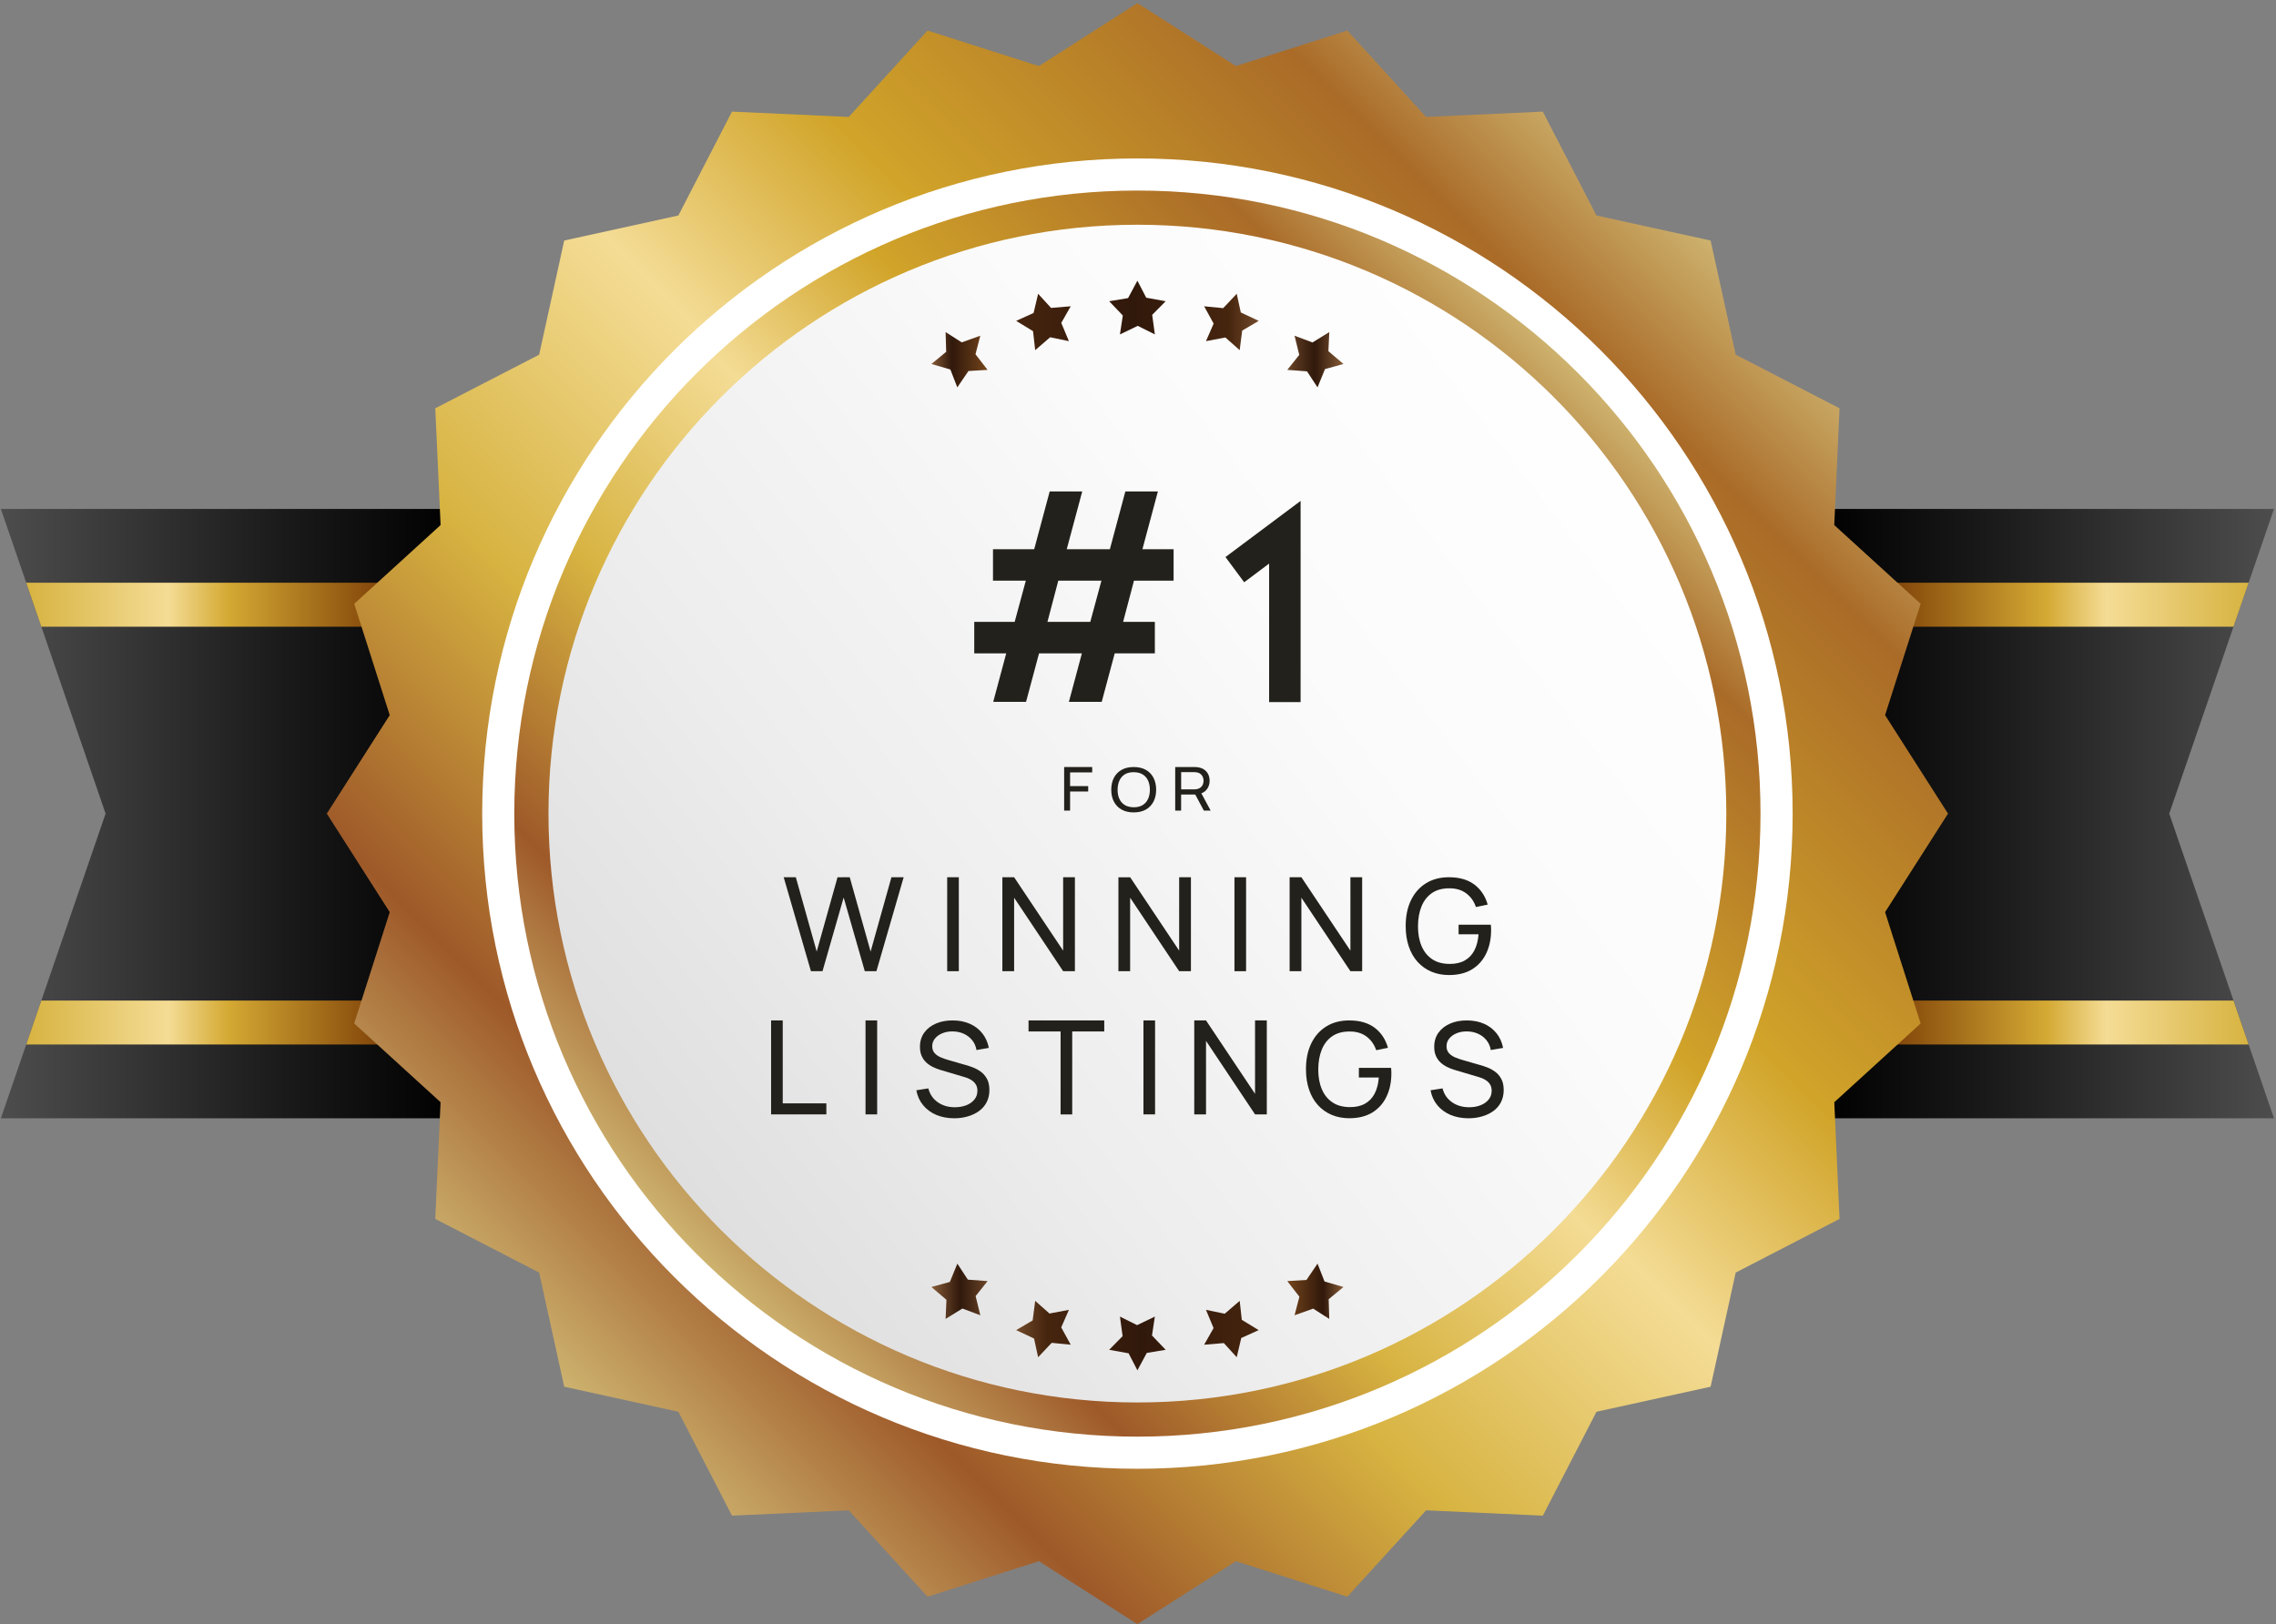 <svg xmlns="http://www.w3.org/2000/svg" width="702" height="501" viewBox="0 0 702 501" fill="none"><rect x="0" y="0" width="702" height="501" fill="#808080" stroke="none"/><path fill-rule="evenodd" clip-rule="evenodd" d="M561.43 156.988V250.97V344.951H701.382L669.07 250.97L701.382 156.988H561.43Z" fill="url(#paint0_linear_4651_34969)"></path><path d="M693.559 322.197L688.89 308.633H561.43V322.197H693.559Z" fill="url(#paint1_linear_4651_34969)"></path><path d="M561.43 179.758V193.322H688.89L693.559 179.758H561.43Z" fill="url(#paint2_linear_4651_34969)"></path><path fill-rule="evenodd" clip-rule="evenodd" d="M140.218 156.988V250.97V344.951H0.266L32.567 250.97L0.266 156.988H140.218Z" fill="url(#paint3_linear_4651_34969)"></path><path d="M8.086 322.197L12.744 308.633H140.215V322.197H8.086Z" fill="url(#paint4_linear_4651_34969)"></path><path d="M140.215 179.758V193.322H12.744L8.086 179.758H140.215Z" fill="url(#paint5_linear_4651_34969)"></path><path d="M581.429 281.36L600.839 250.973L581.429 220.595L592.396 186.254L565.751 161.965L567.381 125.941L535.353 109.412L527.614 74.198L492.4 66.469L475.86 34.431L439.847 36.071L415.558 9.427L381.206 20.383L350.839 0.973H350.818H350.807L320.43 20.383L286.089 9.427L261.789 36.071L225.776 34.431L209.236 66.469L174.022 74.198L166.294 109.412L134.255 125.941L135.895 161.965L109.251 186.254L120.207 220.595L100.797 250.973L120.207 281.36L109.251 315.702L135.885 339.991L134.255 375.994L166.294 392.544L174.022 427.748L209.236 435.476L225.776 467.525L261.789 465.885L286.089 492.529L320.43 481.573L350.807 500.973H350.818H350.839L381.206 481.573L415.558 492.529L439.857 465.885L475.87 467.525L492.41 435.476L527.614 427.748L535.353 392.544L567.381 375.994L565.762 339.991L592.396 315.702L581.429 281.36Z" fill="url(#paint6_linear_4651_34969)"></path><path d="M350.821 453.064C462.435 453.064 552.916 362.583 552.916 250.97C552.916 139.356 462.435 48.875 350.821 48.875C239.207 48.875 148.727 139.356 148.727 250.97C148.727 362.583 239.207 453.064 350.821 453.064Z" fill="white"></path><path d="M350.815 443.156C456.958 443.156 543.004 357.11 543.004 250.967C543.004 144.824 456.958 58.777 350.815 58.777C244.671 58.777 158.625 144.824 158.625 250.967C158.625 357.11 244.671 443.156 350.815 443.156Z" fill="url(#paint7_linear_4651_34969)"></path><path d="M350.815 432.611C451.134 432.611 532.458 351.286 532.458 250.967C532.458 150.649 451.134 69.324 350.815 69.324C250.496 69.324 169.172 150.649 169.172 250.967C169.172 351.286 250.496 432.611 350.815 432.611Z" fill="url(#paint8_linear_4651_34969)"></path><path d="M371.966 105.233L377.949 104.097L382.365 108.009L383.133 101.973L388.233 98.977L382.712 96.39L381.451 90.617L377.276 95.054L371.398 94.476L374.332 99.818L371.966 105.233Z" fill="url(#paint9_linear_4651_34969)"></path><path d="M403.124 114.547L406.374 119.489L408.687 113.842L414.375 112.275L409.728 108.332L410.001 102.434L404.817 105.641L399.287 103.559L400.738 109.479L397.047 114.095L403.124 114.547Z" fill="url(#paint10_linear_4651_34969)"></path><path d="M319.289 108.009L323.905 104.034L329.688 105.233L327.333 99.607L330.246 94.476L324.179 94.981L320.193 90.617L318.795 96.547L313.422 98.977L318.627 102.152L319.289 108.009Z" fill="url(#paint11_linear_4651_34969)"></path><path d="M345.432 103.153L350.921 100.514L356.199 103.153L355.379 97.118L359.532 92.922L353.539 91.829L350.816 86.582L347.935 91.955L342.109 92.922L346.315 97.318L345.432 103.153Z" fill="url(#paint12_linear_4651_34969)"></path><path d="M293.127 113.979L295.273 119.489L298.711 114.442L304.599 114.095L300.877 109.279L302.359 103.559L296.629 105.609L291.655 102.434L291.834 108.522L287.281 112.275L293.127 113.979Z" fill="url(#paint13_linear_4651_34969)"></path><path d="M329.688 404.042L323.695 405.177L319.289 401.266L318.511 407.301L313.422 410.298L318.932 412.884L320.193 418.657L324.378 414.22L330.246 414.798L327.322 409.457L329.688 404.042Z" fill="url(#paint14_linear_4651_34969)"></path><path d="M298.522 394.724L295.283 389.793L292.97 395.429L287.281 396.996L291.918 400.939L291.655 406.837L296.839 403.63L302.37 405.712L300.919 399.793L304.61 395.177L298.522 394.724Z" fill="url(#paint15_linear_4651_34969)"></path><path d="M382.365 401.266L377.749 405.24L371.966 404.042L374.311 409.667L371.398 414.798L377.476 414.293L381.451 418.657L382.849 412.727L388.222 410.298L383.017 407.122L382.365 401.266Z" fill="url(#paint16_linear_4651_34969)"></path><path d="M356.199 406.121L350.721 408.76L345.432 406.121L346.252 412.157L342.109 416.363L348.103 417.446L350.816 422.692L353.707 417.33L359.532 416.363L355.316 411.957L356.199 406.121Z" fill="url(#paint17_linear_4651_34969)"></path><path d="M408.529 395.292L406.374 389.793L402.946 394.83L397.047 395.177L400.78 399.992L399.287 405.712L405.028 403.662L409.991 406.837L409.812 400.749L414.375 396.996L408.529 395.292Z" fill="url(#paint18_linear_4651_34969)"></path><path d="M349.757 179.118L346.406 191.829H356.2V201.536H343.818L339.807 216.505H329.683L333.694 201.536H320.479L316.468 216.505H306.344L310.356 201.536H300.492V191.829H312.96L316.399 179.118H306.275V169.41H318.986L323.762 151.594H333.799L329.023 169.41H342.325L347.1 151.594H357.137L352.362 169.41H361.982V179.118H349.757ZM339.72 179.118H326.418L323.067 191.829H336.282L339.72 179.118Z" fill="#23211B"></path><path d="M391.442 216.596V173.843L383.75 179.608L377.984 171.829L401.15 154.516V216.579H391.442V216.596Z" fill="#23211B"></path><path d="M328.219 250.038V236.598H336.874V238.259H330.053V242.487H335.637V244.148H330.053V250.038H328.219Z" fill="#23211B"></path><path d="M349.674 250.598C348.2 250.598 346.943 250.299 345.913 249.711C344.883 249.123 344.1 248.302 343.554 247.247C343.008 246.192 342.75 244.979 342.75 243.598C342.75 242.216 343.018 241.003 343.554 239.948C344.089 238.894 344.883 238.072 345.913 237.484C346.943 236.896 348.2 236.598 349.674 236.598C351.157 236.598 352.414 236.896 353.445 237.484C354.475 238.072 355.258 238.894 355.794 239.948C356.33 241.003 356.598 242.216 356.598 243.598C356.598 244.979 356.33 246.192 355.794 247.247C355.258 248.302 354.475 249.123 353.445 249.711C352.414 250.299 351.157 250.598 349.674 250.598ZM349.674 249.011C350.776 249.02 351.704 248.796 352.445 248.339C353.187 247.882 353.733 247.247 354.104 246.435C354.475 245.623 354.661 244.68 354.661 243.607C354.661 242.534 354.475 241.591 354.104 240.779C353.733 239.967 353.187 239.342 352.445 238.884C351.704 238.427 350.787 238.203 349.674 238.194C348.571 238.184 347.654 238.408 346.923 238.866C346.191 239.323 345.635 239.958 345.274 240.77C344.903 241.582 344.718 242.534 344.708 243.607C344.697 244.68 344.883 245.614 345.254 246.426C345.625 247.238 346.181 247.863 346.913 248.33C347.644 248.768 348.571 249.002 349.674 249.011Z" fill="#23211B"></path><path d="M362.477 250.038V236.598H368.339C368.483 236.598 368.659 236.598 368.854 236.616C369.05 236.626 369.246 236.644 369.431 236.672C370.235 236.784 370.905 237.036 371.451 237.419C371.997 237.802 372.409 238.296 372.677 238.875C372.945 239.454 373.089 240.116 373.089 240.835C373.089 241.871 372.79 242.776 372.193 243.542C371.595 244.307 370.719 244.783 369.565 244.979L368.865 245.082H364.3V250.047H362.477V250.038ZM364.311 243.495H368.277C368.411 243.495 368.556 243.486 368.72 243.476C368.885 243.467 369.05 243.439 369.194 243.411C369.668 243.308 370.05 243.131 370.359 242.87C370.657 242.608 370.874 242.291 371.018 241.936C371.152 241.582 371.224 241.208 371.224 240.835C371.224 240.462 371.152 240.098 371.018 239.734C370.884 239.379 370.657 239.062 370.359 238.8C370.06 238.539 369.668 238.352 369.194 238.259C369.04 238.222 368.885 238.203 368.72 238.194C368.556 238.184 368.401 238.175 368.277 238.175H364.311V243.495ZM371.306 250.038L368.38 244.568L370.194 244.064L373.408 250.038H371.306Z" fill="#23211B"></path><path d="M250.119 299.581L241.719 270.598H245.46L251.898 293.525L258.321 270.612L262.09 270.598L268.528 293.525L274.952 270.598H278.721L270.321 299.581H266.735L260.213 276.852L253.69 299.581H250.119Z" fill="#23211B"></path><path d="M292.148 299.581V270.598H295.734V299.581H292.148Z" fill="#23211B"></path><path d="M309.164 299.581V270.598H312.792L327.912 293.242V270.598H331.541V299.581H327.912L312.792 276.908V299.581H309.164Z" fill="#23211B"></path><path d="M344.961 299.595V270.612H348.589L363.695 293.242V270.598H367.323V299.581H363.695L348.575 276.908V299.581H344.961V299.595Z" fill="#23211B"></path><path d="M380.75 299.581V270.598H384.336V299.581H380.75Z" fill="#23211B"></path><path d="M397.766 299.581V270.598H401.394L416.514 293.242V270.598H420.142V299.581H416.514L401.394 276.908V299.581H397.766Z" fill="#23211B"></path><path d="M446.918 300.767C444.927 300.767 443.12 300.414 441.483 299.722C439.845 299.031 438.433 298.014 437.247 296.715C436.061 295.402 435.158 293.821 434.523 291.958C433.887 290.094 433.562 288.005 433.562 285.661C433.562 282.569 434.113 279.901 435.214 277.656C436.315 275.398 437.868 273.661 439.859 272.433C441.864 271.205 444.207 270.598 446.904 270.598C450.151 270.598 452.762 271.36 454.753 272.857C456.744 274.367 458.113 276.428 458.861 279.04L455.233 279.788C454.626 278.024 453.638 276.626 452.254 275.581C450.871 274.537 449.148 274.014 447.073 274.014C444.913 274 443.12 274.48 441.694 275.454C440.268 276.428 439.181 277.798 438.461 279.548C437.741 281.313 437.374 283.346 437.36 285.661C437.346 287.977 437.699 289.995 438.433 291.746C439.153 293.497 440.24 294.852 441.68 295.84C443.12 296.828 444.927 297.322 447.087 297.336C448.951 297.351 450.518 296.998 451.803 296.263C453.073 295.543 454.061 294.499 454.767 293.129C455.473 291.76 455.883 290.122 456.038 288.202H449.883V285.238H459.821C459.864 285.506 459.878 285.831 459.892 286.198C459.892 286.565 459.906 286.819 459.906 286.96C459.906 289.6 459.412 291.972 458.424 294.061C457.435 296.151 455.981 297.788 454.061 298.988C452.127 300.174 449.741 300.767 446.918 300.767Z" fill="#23211B"></path><path d="M237.836 343.749V314.766H241.422V340.347H254.876V343.749H237.836Z" fill="#23211B"></path><path d="M266.961 343.749V314.766H270.547V343.749H266.961Z" fill="#23211B"></path><path d="M294.336 344.95C292.289 344.95 290.44 344.597 288.788 343.905C287.136 343.213 285.795 342.211 284.722 340.912C283.649 339.613 282.958 338.088 282.633 336.31L286.332 335.731C286.798 337.552 287.772 338.978 289.254 340.008C290.736 341.039 292.487 341.547 294.492 341.547C295.79 341.547 296.976 341.35 298.021 340.94C299.08 340.531 299.913 339.938 300.534 339.175C301.155 338.413 301.466 337.51 301.466 336.465C301.466 335.815 301.353 335.265 301.127 334.799C300.901 334.333 300.605 333.938 300.223 333.613C299.842 333.288 299.405 333.006 298.925 332.78C298.445 332.554 297.936 332.371 297.414 332.215L290.03 330.027C289.226 329.787 288.449 329.477 287.701 329.11C286.953 328.742 286.275 328.277 285.682 327.726C285.089 327.175 284.623 326.498 284.27 325.707C283.918 324.917 283.748 323.999 283.748 322.912C283.748 321.19 284.2 319.735 285.089 318.507C285.979 317.279 287.193 316.361 288.718 315.712C290.242 315.063 291.979 314.752 293.899 314.766C295.847 314.78 297.583 315.119 299.122 315.797C300.661 316.474 301.932 317.448 302.948 318.705C303.965 319.961 304.642 321.472 304.995 323.237L301.183 323.9C300.986 322.714 300.534 321.698 299.842 320.851C299.15 320.004 298.289 319.34 297.259 318.874C296.228 318.408 295.085 318.168 293.856 318.154C292.67 318.14 291.612 318.324 290.652 318.719C289.692 319.114 288.943 319.651 288.379 320.343C287.814 321.034 287.532 321.825 287.532 322.728C287.532 323.618 287.786 324.324 288.294 324.874C288.802 325.425 289.438 325.848 290.172 326.159C290.92 326.47 291.64 326.738 292.36 326.935L297.88 328.531C298.515 328.7 299.235 328.94 300.068 329.251C300.887 329.561 301.692 329.999 302.468 330.55C303.245 331.1 303.894 331.848 304.402 332.766C304.91 333.684 305.165 334.841 305.165 336.239C305.165 337.637 304.882 338.879 304.332 339.966C303.781 341.053 303.005 341.957 302.002 342.691C301.014 343.425 299.856 343.975 298.543 344.357C297.245 344.752 295.833 344.95 294.336 344.95Z" fill="#23211B"></path><path d="M327.125 343.763V318.168H317.242V314.766H340.593V318.168H330.71V343.763H327.125Z" fill="#23211B"></path><path d="M352.68 343.749V314.766H356.266V343.749H352.68Z" fill="#23211B"></path><path d="M368.352 343.749V314.766H371.98L387.1 337.41V314.766H390.728V343.749H387.1L371.98 321.076V343.749H368.352Z" fill="#23211B"></path><path d="M416.16 344.935C414.169 344.935 412.362 344.582 410.725 343.89C409.087 343.199 407.675 342.182 406.489 340.883C405.303 339.57 404.4 337.989 403.765 336.126C403.129 334.262 402.805 332.173 402.805 329.829C402.805 326.737 403.355 324.069 404.456 321.824C405.558 319.566 407.111 317.829 409.101 316.601C411.106 315.373 413.449 314.766 416.146 314.766C419.393 314.766 422.005 315.528 423.995 317.024C425.986 318.535 427.355 320.596 428.103 323.208L424.475 323.956C423.868 322.191 422.88 320.794 421.496 319.749C420.113 318.704 418.391 318.182 416.315 318.182C414.155 318.168 412.362 318.648 410.936 319.622C409.511 320.596 408.423 321.966 407.703 323.716C406.983 325.481 406.616 327.514 406.602 329.829C406.588 332.144 406.941 334.163 407.675 335.914C408.395 337.664 409.482 339.02 410.922 340.008C412.362 340.996 414.169 341.49 416.329 341.504C418.193 341.519 419.76 341.166 421.045 340.431C422.315 339.711 423.304 338.667 424.009 337.297C424.715 335.928 425.125 334.29 425.28 332.37H419.125V329.406H429.063C429.106 329.674 429.12 329.999 429.134 330.366C429.134 330.733 429.148 330.987 429.148 331.128C429.148 333.768 428.654 336.14 427.666 338.229C426.678 340.319 425.224 341.956 423.304 343.156C421.369 344.342 418.984 344.935 416.16 344.935Z" fill="#23211B"></path><path d="M452.938 344.95C450.891 344.95 449.041 344.597 447.39 343.905C445.752 343.213 444.383 342.211 443.324 340.912C442.251 339.613 441.559 338.088 441.234 336.31L444.933 335.731C445.399 337.552 446.373 338.978 447.87 340.008C449.352 341.039 451.103 341.547 453.107 341.547C454.406 341.547 455.592 341.35 456.637 340.94C457.681 340.531 458.528 339.938 459.15 339.175C459.771 338.413 460.081 337.51 460.081 336.465C460.081 335.815 459.968 335.265 459.743 334.799C459.517 334.333 459.22 333.938 458.839 333.613C458.458 333.288 458.02 333.006 457.54 332.78C457.06 332.554 456.552 332.371 456.03 332.215L448.646 330.027C447.841 329.787 447.065 329.477 446.317 329.11C445.568 328.742 444.891 328.277 444.298 327.726C443.705 327.175 443.239 326.498 442.886 325.707C442.533 324.917 442.364 323.999 442.364 322.912C442.364 321.19 442.816 319.735 443.705 318.507C444.594 317.293 445.808 316.361 447.333 315.712C448.858 315.063 450.58 314.752 452.514 314.766C454.463 314.78 456.199 315.119 457.738 315.797C459.277 316.474 460.547 317.448 461.564 318.705C462.58 319.961 463.258 321.472 463.611 323.237L459.813 323.9C459.615 322.714 459.164 321.698 458.472 320.851C457.78 320.004 456.919 319.34 455.888 318.874C454.858 318.408 453.714 318.168 452.486 318.154C451.3 318.14 450.241 318.324 449.281 318.719C448.321 319.114 447.573 319.651 447.008 320.343C446.444 321.034 446.161 321.825 446.161 322.728C446.161 323.618 446.415 324.324 446.924 324.874C447.432 325.425 448.067 325.848 448.801 326.159C449.55 326.47 450.27 326.738 450.99 326.935L456.51 328.531C457.145 328.7 457.865 328.94 458.698 329.251C459.531 329.561 460.321 329.999 461.098 330.55C461.874 331.1 462.524 331.848 463.032 332.766C463.54 333.684 463.794 334.841 463.794 336.239C463.794 337.637 463.512 338.879 462.961 339.966C462.411 341.053 461.634 341.957 460.632 342.691C459.644 343.425 458.486 343.975 457.173 344.357C455.846 344.752 454.434 344.95 452.938 344.95Z" fill="#23211B"></path><defs><linearGradient id="paint0_linear_4651_34969" x1="561.429" y1="250.97" x2="701.382" y2="250.97" gradientUnits="userSpaceOnUse"><stop></stop><stop offset="0.388" stop-color="#1B1B1B"></stop><stop offset="1" stop-color="#4D4D4D"></stop></linearGradient><linearGradient id="paint1_linear_4651_34969" x1="561.429" y1="315.412" x2="693.555" y2="315.412" gradientUnits="userSpaceOnUse"><stop offset="0.188" stop-color="#85490B"></stop><stop offset="0.528" stop-color="#D4A933"></stop><stop offset="0.668" stop-color="#F4DC95"></stop><stop offset="1" stop-color="#D7B341"></stop></linearGradient><linearGradient id="paint2_linear_4651_34969" x1="561.429" y1="186.542" x2="693.555" y2="186.542" gradientUnits="userSpaceOnUse"><stop offset="0.188" stop-color="#85490B"></stop><stop offset="0.528" stop-color="#D4A933"></stop><stop offset="0.668" stop-color="#F4DC95"></stop><stop offset="1" stop-color="#D7B341"></stop></linearGradient><linearGradient id="paint3_linear_4651_34969" x1="140.214" y1="250.969" x2="0.261" y2="250.969" gradientUnits="userSpaceOnUse"><stop></stop><stop offset="0.388" stop-color="#1B1B1B"></stop><stop offset="1" stop-color="#4D4D4D"></stop></linearGradient><linearGradient id="paint4_linear_4651_34969" x1="140.212" y1="315.412" x2="8.085" y2="315.412" gradientUnits="userSpaceOnUse"><stop offset="0.188" stop-color="#85490B"></stop><stop offset="0.528" stop-color="#D4A933"></stop><stop offset="0.668" stop-color="#F4DC95"></stop><stop offset="1" stop-color="#D7B341"></stop></linearGradient><linearGradient id="paint5_linear_4651_34969" x1="140.212" y1="186.542" x2="8.086" y2="186.542" gradientUnits="userSpaceOnUse"><stop offset="0.188" stop-color="#85490B"></stop><stop offset="0.528" stop-color="#D4A933"></stop><stop offset="0.668" stop-color="#F4DC95"></stop><stop offset="1" stop-color="#D7B341"></stop></linearGradient><linearGradient id="paint6_linear_4651_34969" x1="174.034" y1="427.76" x2="527.608" y2="74.185" gradientUnits="userSpaceOnUse"><stop stop-color="#CDB26E"></stop><stop offset="0.14" stop-color="#9E5929"></stop><stop offset="0.33" stop-color="#D7B341"></stop><stop offset="0.52" stop-color="#F4DC95"></stop><stop offset="0.67" stop-color="#D1A429"></stop><stop offset="0.9" stop-color="#AA6B28"></stop><stop offset="1" stop-color="#CDB26E"></stop></linearGradient><linearGradient id="paint7_linear_4651_34969" x1="214.918" y1="386.867" x2="486.718" y2="115.067" gradientUnits="userSpaceOnUse"><stop stop-color="#CDB26E"></stop><stop offset="0.14" stop-color="#9E5929"></stop><stop offset="0.33" stop-color="#D7B341"></stop><stop offset="0.52" stop-color="#F4DC95"></stop><stop offset="0.67" stop-color="#D1A429"></stop><stop offset="0.9" stop-color="#AA6B28"></stop><stop offset="1" stop-color="#CDB26E"></stop></linearGradient><linearGradient id="paint8_linear_4651_34969" x1="100.879" y1="442.493" x2="517.067" y2="123.573" gradientUnits="userSpaceOnUse"><stop stop-color="#C9C9C9"></stop><stop offset="0.157" stop-color="#D8D8D8"></stop><stop offset="0.453" stop-color="#EDEDED"></stop><stop offset="0.739" stop-color="#FBFBFB"></stop><stop offset="1" stop-color="white"></stop></linearGradient><linearGradient id="paint9_linear_4651_34969" x1="287.275" y1="99.316" x2="414.373" y2="99.316" gradientUnits="userSpaceOnUse"><stop stop-color="#865B37"></stop><stop offset="0.05" stop-color="#30180B"></stop><stop offset="0.13" stop-color="#6F411A"></stop><stop offset="0.19" stop-color="#46250E"></stop><stop offset="0.49" stop-color="#30180B"></stop><stop offset="0.72" stop-color="#46250E"></stop><stop offset="0.83" stop-color="#865B37"></stop><stop offset="0.93" stop-color="#30180B"></stop><stop offset="1" stop-color="#865B37"></stop></linearGradient><linearGradient id="paint10_linear_4651_34969" x1="287.278" y1="110.96" x2="414.376" y2="110.96" gradientUnits="userSpaceOnUse"><stop stop-color="#865B37"></stop><stop offset="0.05" stop-color="#30180B"></stop><stop offset="0.13" stop-color="#6F411A"></stop><stop offset="0.19" stop-color="#46250E"></stop><stop offset="0.49" stop-color="#30180B"></stop><stop offset="0.72" stop-color="#46250E"></stop><stop offset="0.83" stop-color="#865B37"></stop><stop offset="0.93" stop-color="#30180B"></stop><stop offset="1" stop-color="#865B37"></stop></linearGradient><linearGradient id="paint11_linear_4651_34969" x1="287.277" y1="99.316" x2="414.375" y2="99.316" gradientUnits="userSpaceOnUse"><stop stop-color="#865B37"></stop><stop offset="0.05" stop-color="#30180B"></stop><stop offset="0.13" stop-color="#6F411A"></stop><stop offset="0.19" stop-color="#46250E"></stop><stop offset="0.49" stop-color="#30180B"></stop><stop offset="0.72" stop-color="#46250E"></stop><stop offset="0.83" stop-color="#865B37"></stop><stop offset="0.93" stop-color="#30180B"></stop><stop offset="1" stop-color="#865B37"></stop></linearGradient><linearGradient id="paint12_linear_4651_34969" x1="287.269" y1="94.871" x2="414.368" y2="94.871" gradientUnits="userSpaceOnUse"><stop stop-color="#865B37"></stop><stop offset="0.05" stop-color="#30180B"></stop><stop offset="0.13" stop-color="#6F411A"></stop><stop offset="0.19" stop-color="#46250E"></stop><stop offset="0.49" stop-color="#30180B"></stop><stop offset="0.72" stop-color="#46250E"></stop><stop offset="0.83" stop-color="#865B37"></stop><stop offset="0.93" stop-color="#30180B"></stop><stop offset="1" stop-color="#865B37"></stop></linearGradient><linearGradient id="paint13_linear_4651_34969" x1="287.276" y1="110.96" x2="414.374" y2="110.96" gradientUnits="userSpaceOnUse"><stop stop-color="#865B37"></stop><stop offset="0.05" stop-color="#30180B"></stop><stop offset="0.13" stop-color="#6F411A"></stop><stop offset="0.19" stop-color="#46250E"></stop><stop offset="0.49" stop-color="#30180B"></stop><stop offset="0.72" stop-color="#46250E"></stop><stop offset="0.83" stop-color="#865B37"></stop><stop offset="0.93" stop-color="#30180B"></stop><stop offset="1" stop-color="#865B37"></stop></linearGradient><linearGradient id="paint14_linear_4651_34969" x1="414.375" y1="409.961" x2="287.277" y2="409.961" gradientUnits="userSpaceOnUse"><stop stop-color="#865B37"></stop><stop offset="0.05" stop-color="#30180B"></stop><stop offset="0.13" stop-color="#6F411A"></stop><stop offset="0.19" stop-color="#46250E"></stop><stop offset="0.49" stop-color="#30180B"></stop><stop offset="0.72" stop-color="#46250E"></stop><stop offset="0.83" stop-color="#865B37"></stop><stop offset="0.93" stop-color="#30180B"></stop><stop offset="1" stop-color="#865B37"></stop></linearGradient><linearGradient id="paint15_linear_4651_34969" x1="414.375" y1="398.314" x2="287.276" y2="398.314" gradientUnits="userSpaceOnUse"><stop stop-color="#865B37"></stop><stop offset="0.05" stop-color="#30180B"></stop><stop offset="0.13" stop-color="#6F411A"></stop><stop offset="0.19" stop-color="#46250E"></stop><stop offset="0.49" stop-color="#30180B"></stop><stop offset="0.72" stop-color="#46250E"></stop><stop offset="0.83" stop-color="#865B37"></stop><stop offset="0.93" stop-color="#30180B"></stop><stop offset="1" stop-color="#865B37"></stop></linearGradient><linearGradient id="paint16_linear_4651_34969" x1="414.373" y1="409.961" x2="287.275" y2="409.961" gradientUnits="userSpaceOnUse"><stop stop-color="#865B37"></stop><stop offset="0.05" stop-color="#30180B"></stop><stop offset="0.13" stop-color="#6F411A"></stop><stop offset="0.19" stop-color="#46250E"></stop><stop offset="0.49" stop-color="#30180B"></stop><stop offset="0.72" stop-color="#46250E"></stop><stop offset="0.83" stop-color="#865B37"></stop><stop offset="0.93" stop-color="#30180B"></stop><stop offset="1" stop-color="#865B37"></stop></linearGradient><linearGradient id="paint17_linear_4651_34969" x1="414.368" y1="414.406" x2="287.269" y2="414.406" gradientUnits="userSpaceOnUse"><stop stop-color="#865B37"></stop><stop offset="0.05" stop-color="#30180B"></stop><stop offset="0.13" stop-color="#6F411A"></stop><stop offset="0.19" stop-color="#46250E"></stop><stop offset="0.49" stop-color="#30180B"></stop><stop offset="0.72" stop-color="#46250E"></stop><stop offset="0.83" stop-color="#865B37"></stop><stop offset="0.93" stop-color="#30180B"></stop><stop offset="1" stop-color="#865B37"></stop></linearGradient><linearGradient id="paint18_linear_4651_34969" x1="414.376" y1="398.314" x2="287.278" y2="398.314" gradientUnits="userSpaceOnUse"><stop stop-color="#865B37"></stop><stop offset="0.05" stop-color="#30180B"></stop><stop offset="0.13" stop-color="#6F411A"></stop><stop offset="0.19" stop-color="#46250E"></stop><stop offset="0.49" stop-color="#30180B"></stop><stop offset="0.72" stop-color="#46250E"></stop><stop offset="0.83" stop-color="#865B37"></stop><stop offset="0.93" stop-color="#30180B"></stop><stop offset="1" stop-color="#865B37"></stop></linearGradient></defs></svg>